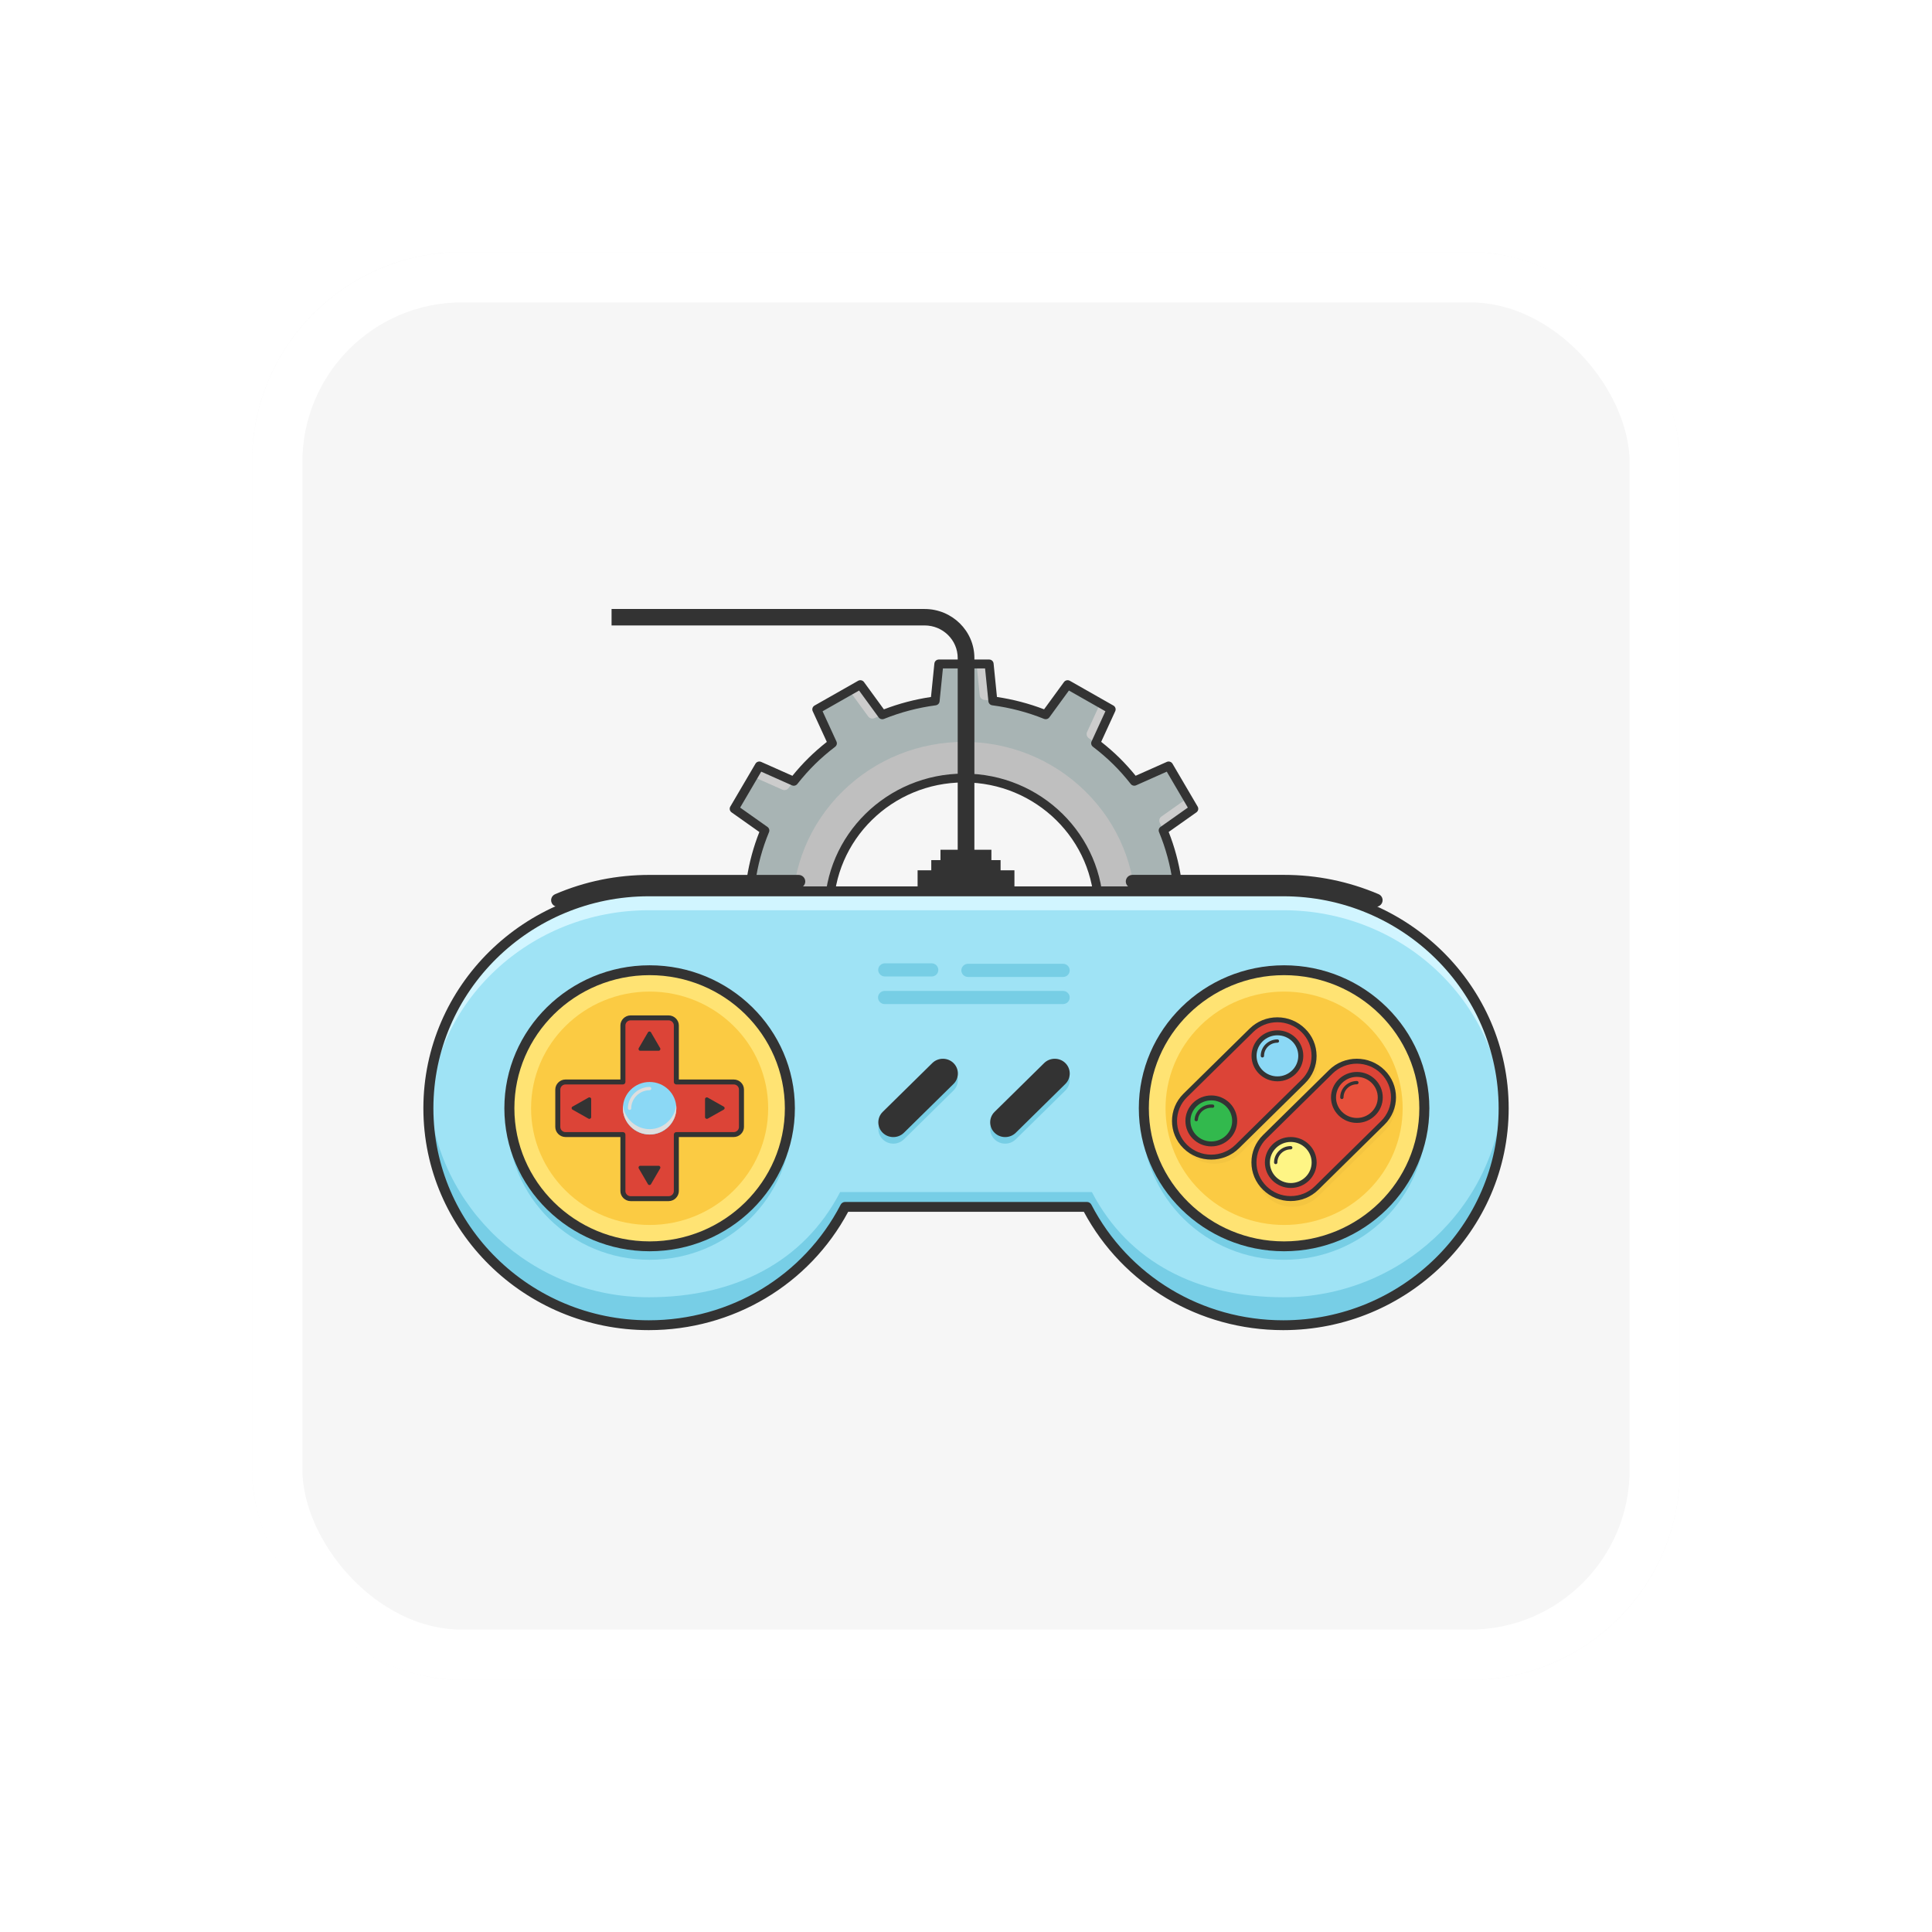 <svg width="230" height="230" viewBox="0 0 230 230" fill="none" xmlns="http://www.w3.org/2000/svg">
<title>Game Development</title>
<g filter="url(#filter0_d)">
<rect x="30" y="30" width="170" height="170" rx="25" fill="#F6F6F6"/>
<rect x="33" y="33" width="164" height="164" rx="22" stroke="white" stroke-width="6"/>
</g>
<g clip-path="url(#clip0)">
<path d="M118.199 83.436C120.343 83.718 122.458 84.266 124.487 85.085L127.1 81.505L132.283 84.451L130.435 88.474C131.286 89.123 132.109 89.825 132.89 90.594C133.67 91.361 134.379 92.168 135.036 93.002L139.123 91.184L142.117 96.286L138.478 98.86C139.306 100.857 139.861 102.937 140.148 105.047L144.621 105.485V111.375L140.148 111.813C139.861 113.923 139.306 116.003 138.478 118L142.117 120.574L139.123 125.675L135.038 123.858C134.381 124.694 133.671 125.501 132.892 126.266C132.111 127.035 131.287 127.737 130.437 128.386L132.285 132.41L127.101 135.357L124.489 131.777C122.46 132.594 120.345 133.142 118.201 133.426L117.756 137.822H111.772L111.327 133.424C109.185 133.14 107.071 132.591 105.042 131.773L102.426 135.357L97.243 132.41L99.094 128.378C98.247 127.732 97.428 127.033 96.65 126.268C95.871 125.501 95.159 124.69 94.501 123.855L90.402 125.677L87.409 120.576L91.054 117.999C90.223 116.003 89.667 113.923 89.379 111.815L84.906 111.375V105.485L89.379 105.045C89.669 102.937 90.225 100.858 91.054 98.861L87.409 96.284L90.402 91.183L94.501 93.005C95.159 92.17 95.871 91.359 96.65 90.592C97.428 89.827 98.247 89.128 99.094 88.481L97.243 84.45L102.426 81.503L105.042 85.087C107.071 84.269 109.185 83.72 111.327 83.436L111.772 79.038H117.756L118.199 83.436ZM114.763 124.237C123.633 124.237 130.823 117.159 130.823 108.429C130.823 99.699 123.633 92.622 114.763 92.622C105.893 92.622 98.703 99.699 98.703 108.429C98.703 117.159 105.893 124.237 114.763 124.237Z" fill="#A8B4B4"/>
<path d="M116.258 79.04H117.753L118.197 83.434C117.861 83.389 117.524 83.351 117.185 83.319C116.896 83.292 116.666 83.07 116.637 82.786L116.258 79.04Z" fill="#CCCCCC"/>
<path d="M101.129 82.24L102.424 81.503L105.042 85.091C104.728 85.219 104.417 85.35 104.107 85.489C103.844 85.608 103.531 85.53 103.361 85.298L101.129 82.24Z" fill="#CCCCCC"/>
<path d="M89.652 92.458L90.401 91.183L94.49 93.002C94.283 93.267 94.08 93.535 93.882 93.807C93.714 94.039 93.403 94.126 93.139 94.009L89.652 92.458Z" fill="#CCCCCC"/>
<path d="M84.902 106.956V105.485L89.367 105.047C89.321 105.379 89.282 105.71 89.249 106.043C89.222 106.328 88.997 106.555 88.708 106.583L84.902 106.956Z" fill="#CCCCCC"/>
<path d="M88.154 121.849L87.406 120.574L91.051 117.997C91.181 118.307 91.314 118.613 91.455 118.917C91.576 119.177 91.497 119.485 91.261 119.652L88.154 121.849Z" fill="#CCCCCC"/>
<path d="M98.537 133.145L97.242 132.409L99.09 128.384C99.359 128.587 99.632 128.787 99.908 128.982C100.144 129.147 100.232 129.453 100.113 129.713L98.537 133.145Z" fill="#CCCCCC"/>
<path d="M113.264 137.82H111.769L111.324 133.426C111.661 133.471 111.997 133.509 112.336 133.542C112.625 133.569 112.856 133.79 112.885 134.075L113.264 137.82Z" fill="#CCCCCC"/>
<path d="M128.394 134.62L127.099 135.357L124.48 131.77C124.795 131.642 125.106 131.51 125.415 131.372C125.679 131.253 125.992 131.33 126.162 131.562L128.394 134.62Z" fill="#CCCCCC"/>
<path d="M139.873 124.401L139.124 125.676L135.035 123.857C135.242 123.592 135.445 123.324 135.643 123.052C135.811 122.82 136.122 122.733 136.385 122.85L139.873 124.401Z" fill="#CCCCCC"/>
<path d="M144.62 109.904V111.376L140.156 111.813C140.202 111.482 140.24 111.15 140.273 110.817C140.301 110.533 140.526 110.306 140.815 110.277L144.62 109.904Z" fill="#CCCCCC"/>
<path d="M141.368 95.011L142.117 96.286L138.472 98.863C138.342 98.553 138.209 98.247 138.068 97.943C137.947 97.684 138.026 97.376 138.262 97.208L141.368 95.011Z" fill="#CCCCCC"/>
<path d="M130.987 83.715L132.283 84.451L130.435 88.476C130.166 88.273 129.893 88.073 129.617 87.878C129.381 87.713 129.293 87.406 129.412 87.147L130.987 83.715Z" fill="#CCCCCC"/>
<path d="M129.208 94.21C121.23 86.356 108.293 86.356 100.312 94.21C92.333 102.063 92.333 114.797 100.312 122.65C108.291 130.503 121.228 130.503 129.206 122.65C137.189 114.797 137.189 102.063 129.208 94.21ZM126.118 119.607C119.846 125.78 109.678 125.78 103.406 119.607C97.134 113.433 97.134 103.425 103.406 97.251C109.678 91.078 119.846 91.078 126.118 97.251C132.39 103.425 132.39 113.433 126.118 119.607Z" fill="#BFBFBF"/>
<path d="M117.753 138.346H111.769C111.494 138.346 111.264 138.141 111.236 137.872L110.832 133.885C108.907 133.599 107.026 133.104 105.226 132.412L102.855 135.663C102.696 135.883 102.392 135.947 102.154 135.812L96.971 132.866C96.733 132.731 96.638 132.441 96.751 132.195L98.431 128.537C97.653 127.927 96.929 127.289 96.269 126.639C95.606 125.987 94.957 125.27 94.335 124.503L90.617 126.156C90.366 126.268 90.072 126.174 89.934 125.94L86.941 120.839C86.804 120.604 86.87 120.306 87.093 120.149L90.399 117.811C89.698 116.043 89.197 114.192 88.906 112.297L84.848 111.899C84.576 111.872 84.367 111.645 84.367 111.375V105.485C84.367 105.215 84.576 104.988 84.848 104.961L88.906 104.563C89.197 102.668 89.698 100.817 90.399 99.049L87.093 96.711C86.87 96.553 86.804 96.256 86.941 96.022L89.934 90.92C90.072 90.686 90.366 90.592 90.617 90.704L94.335 92.357C94.957 91.59 95.606 90.871 96.269 90.221C96.929 89.571 97.655 88.935 98.431 88.323L96.751 84.666C96.638 84.419 96.733 84.129 96.971 83.994L102.154 81.048C102.392 80.913 102.694 80.978 102.855 81.197L105.226 84.448C107.024 83.756 108.907 83.261 110.832 82.975L111.236 78.988C111.264 78.719 111.492 78.514 111.769 78.514H117.753C118.027 78.514 118.258 78.719 118.284 78.988L118.686 82.973C120.613 83.259 122.495 83.753 124.296 84.442L126.663 81.197C126.824 80.978 127.126 80.915 127.364 81.048L132.547 83.994C132.785 84.129 132.88 84.419 132.766 84.666L131.092 88.314C131.872 88.928 132.602 89.567 133.266 90.219C133.926 90.87 134.574 91.584 135.196 92.352L138.903 90.704C139.153 90.592 139.448 90.686 139.585 90.92L142.578 96.022C142.716 96.256 142.65 96.555 142.427 96.711L139.128 99.043C139.829 100.814 140.328 102.665 140.617 104.561L144.673 104.959C144.946 104.986 145.154 105.211 145.154 105.483V111.374C145.154 111.644 144.946 111.871 144.673 111.898L140.617 112.296C140.328 114.192 139.829 116.045 139.128 117.813L142.428 120.147C142.652 120.304 142.717 120.603 142.58 120.837L139.587 125.938C139.45 126.173 139.155 126.266 138.905 126.155L135.198 124.507C134.576 125.272 133.93 125.989 133.268 126.639C132.604 127.293 131.875 127.932 131.094 128.544L132.768 132.193C132.882 132.439 132.787 132.729 132.549 132.864L127.366 135.811C127.128 135.946 126.824 135.881 126.665 135.661L124.297 132.416C122.499 133.108 120.614 133.601 118.688 133.885L118.285 137.871C118.258 138.141 118.027 138.346 117.753 138.346ZM112.252 137.294H117.27L117.667 133.372C117.691 133.129 117.881 132.936 118.128 132.904C120.252 132.623 122.323 132.081 124.286 131.29C124.515 131.199 124.779 131.272 124.923 131.471L127.252 134.663L131.597 132.195L129.949 128.604C129.846 128.382 129.912 128.121 130.108 127.972C130.979 127.307 131.788 126.61 132.512 125.897C133.244 125.177 133.932 124.404 134.612 123.538C134.764 123.345 135.03 123.28 135.255 123.381L138.901 125.004L141.409 120.727L138.164 118.433C137.962 118.29 137.887 118.031 137.981 117.806C138.782 115.876 139.331 113.837 139.616 111.748C139.649 111.507 139.847 111.32 140.092 111.294L144.084 110.904V105.964L140.092 105.573C139.845 105.55 139.649 105.361 139.616 105.119C139.331 103.029 138.782 100.99 137.981 99.061C137.887 98.836 137.962 98.577 138.164 98.436L141.409 96.142L138.901 91.865L135.255 93.488C135.03 93.589 134.764 93.524 134.612 93.331C133.93 92.465 133.244 91.692 132.512 90.972C131.788 90.259 130.979 89.56 130.108 88.898C129.912 88.748 129.846 88.487 129.949 88.266L131.597 84.675L127.252 82.206L124.923 85.399C124.779 85.597 124.517 85.671 124.286 85.579C122.325 84.788 120.252 84.246 118.128 83.965C117.883 83.933 117.693 83.738 117.667 83.497L117.27 79.575H112.252L111.855 83.499C111.831 83.742 111.64 83.935 111.395 83.967C109.273 84.248 107.204 84.794 105.241 85.584C105.012 85.676 104.749 85.602 104.604 85.404L102.271 82.206L97.926 84.675L99.578 88.273C99.681 88.494 99.615 88.755 99.419 88.905C98.552 89.566 97.747 90.261 97.026 90.972C96.303 91.683 95.595 92.479 94.92 93.335C94.768 93.528 94.503 93.592 94.278 93.492L90.621 91.865L88.112 96.142L91.365 98.442C91.567 98.584 91.641 98.844 91.548 99.069C90.745 100.997 90.194 103.036 89.909 105.123C89.876 105.364 89.678 105.552 89.433 105.577L85.441 105.968V110.907L89.433 111.298C89.68 111.321 89.876 111.51 89.909 111.752C90.194 113.839 90.747 115.876 91.548 117.806C91.641 118.031 91.567 118.29 91.365 118.433L88.112 120.732L90.621 125.009L94.278 123.383C94.503 123.282 94.768 123.349 94.92 123.54C95.593 124.395 96.303 125.191 97.026 125.902C97.747 126.612 98.552 127.307 99.419 127.97C99.615 128.119 99.681 128.38 99.578 128.602L97.926 132.2L102.271 134.669L104.604 131.471C104.749 131.272 105.012 131.199 105.241 131.29C107.202 132.083 109.273 132.627 111.393 132.908C111.639 132.94 111.829 133.135 111.855 133.376L112.252 137.294ZM114.762 124.763C105.612 124.763 98.168 117.435 98.168 108.429C98.168 99.423 105.612 92.096 114.762 92.096C123.911 92.096 131.356 99.423 131.356 108.429C131.354 117.437 123.911 124.763 114.762 124.763ZM114.762 93.147C106.201 93.147 99.236 100.003 99.236 108.429C99.236 116.855 106.201 123.711 114.762 123.711C123.322 123.711 130.287 116.855 130.287 108.429C130.287 100.003 123.322 93.147 114.762 93.147Z" fill="#333333"/>
<path d="M72.805 72.499H110.075C113.34 72.499 115.999 75.114 115.999 78.331V101.691H114.012V78.331C114.012 76.195 112.246 74.457 110.077 74.457H72.805" fill="#333333"/>
<path d="M120.766 103.607H109.238V106.052H120.766V103.607Z" fill="#333333"/>
<path d="M119.117 102.395H110.867V104.312H119.117V102.395Z" fill="#333333"/>
<path d="M118.024 101.161H111.961V103H118.024V101.161Z" fill="#333333"/>
<path d="M152.769 106.112H77.238C62.748 106.112 51 117.675 51 131.937C51 146.2 62.748 157.763 77.238 157.763C87.434 157.763 96.28 152.031 100.612 143.677H129.395C133.727 152.031 142.573 157.763 152.769 157.763C167.259 157.763 179.007 146.2 179.007 131.937C179.007 117.675 167.261 106.112 152.769 106.112Z" fill="#9FE3F5"/>
<path d="M110.908 116.246H105.343C104.905 116.246 104.547 115.893 104.547 115.463C104.547 115.033 104.905 114.68 105.343 114.68H110.908C111.346 114.68 111.704 115.033 111.704 115.463C111.704 115.893 111.366 116.246 110.908 116.246Z" fill="#77CEE5"/>
<path d="M126.55 116.304H115.241C114.804 116.304 114.445 115.951 114.445 115.521C114.445 115.09 114.804 114.737 115.241 114.737H126.552C126.989 114.737 127.347 115.09 127.347 115.521C127.346 115.953 127.007 116.304 126.55 116.304Z" fill="#77CEE5"/>
<path d="M126.552 119.533H105.323C104.886 119.533 104.527 119.18 104.527 118.75C104.527 118.319 104.886 117.966 105.323 117.966H126.552C126.989 117.966 127.347 118.319 127.347 118.75C127.347 119.18 126.989 119.533 126.552 119.533Z" fill="#77CEE5"/>
<path d="M105.084 135.634C104.389 134.95 104.389 133.833 105.084 133.149L110.988 127.338C111.683 126.654 112.817 126.654 113.513 127.338C114.208 128.022 114.208 129.139 113.513 129.823L107.609 135.634C106.912 136.319 105.779 136.319 105.084 135.634Z" fill="#77CEE5"/>
<path d="M118.4 135.634C117.705 134.95 117.705 133.833 118.4 133.149L124.304 127.338C125 126.654 126.134 126.654 126.829 127.338C127.524 128.022 127.524 129.139 126.829 129.823L120.925 135.634C120.228 136.319 119.096 136.319 118.4 135.634Z" fill="#77CEE5"/>
<path d="M77.238 108.361H152.771C166.943 108.361 178.491 119.239 178.989 132.835C179.009 132.522 179.009 132.229 179.009 131.915C179.009 117.653 167.261 106.09 152.771 106.09H77.238C62.748 106.09 51 117.653 51 131.915C51 132.229 51 132.522 51.02 132.835C51.498 119.239 63.046 108.361 77.238 108.361Z" fill="#D1F5FF"/>
<path d="M152.769 154.436C142.573 154.436 134.324 150.269 129.989 141.915H100.016C95.683 150.269 87.434 154.436 77.238 154.436C63.324 154.436 51.935 143.754 51.06 130.273C51.02 130.82 51 131.368 51 131.935C51 146.197 62.748 157.76 77.238 157.76C87.434 157.76 96.28 152.029 100.612 143.675H129.395C133.727 152.029 142.573 157.76 152.769 157.76C167.259 157.76 179.007 146.197 179.007 131.935C179.007 131.368 178.987 130.82 178.947 130.273C178.074 143.754 166.683 154.436 152.769 154.436Z" fill="#77CEE6"/>
<path d="M77.334 149.976C86.665 149.976 94.23 142.53 94.23 133.345C94.23 124.161 86.665 116.715 77.334 116.715C68.002 116.715 60.438 124.161 60.438 133.345C60.438 142.53 68.002 149.976 77.334 149.976Z" fill="#77CEE5"/>
<path d="M77.333 148.371C86.555 148.371 94.03 141.013 94.03 131.937C94.03 122.861 86.555 115.503 77.333 115.503C68.112 115.503 60.637 122.861 60.637 131.937C60.637 141.013 68.112 148.371 77.333 148.371Z" fill="#FFE373"/>
<path d="M77.336 145.828C85.13 145.828 91.449 139.609 91.449 131.937C91.449 124.265 85.13 118.045 77.336 118.045C69.541 118.045 63.223 124.265 63.223 131.937C63.223 139.609 69.541 145.828 77.336 145.828Z" fill="#FBCB43"/>
<path d="M87.353 128.807H80.516V122.076C80.516 121.586 80.098 121.175 79.601 121.175H75.069C74.571 121.175 74.154 121.586 74.154 122.076V128.805H67.317C66.82 128.805 66.402 129.216 66.402 129.706V134.166C66.402 134.656 66.82 135.067 67.317 135.067H74.154V141.796C74.154 142.286 74.571 142.697 75.069 142.697H79.601C80.098 142.697 80.516 142.286 80.516 141.796V135.067H87.353C87.85 135.067 88.267 134.656 88.267 134.166V129.706C88.267 129.198 87.849 128.807 87.353 128.807Z" fill="#DC4437"/>
<path d="M77.336 148.959C67.8 148.959 60.043 141.323 60.043 131.937C60.043 122.551 67.8 114.916 77.336 114.916C86.872 114.916 94.629 122.551 94.629 131.937C94.629 141.323 86.872 148.959 77.336 148.959ZM77.336 116.09C68.459 116.09 61.236 123.2 61.236 131.937C61.236 140.675 68.459 147.784 77.336 147.784C86.213 147.784 93.436 140.675 93.436 131.937C93.436 123.198 86.215 116.09 77.336 116.09Z" fill="#333333"/>
<path d="M152.869 149.976C162.2 149.976 169.765 142.53 169.765 133.345C169.765 124.161 162.2 116.715 152.869 116.715C143.537 116.715 135.973 124.161 135.973 133.345C135.973 142.53 143.537 149.976 152.869 149.976Z" fill="#77CEE5"/>
<path d="M164.672 143.558C171.193 137.14 171.193 126.734 164.672 120.316C158.152 113.898 147.58 113.898 141.06 120.316C134.54 126.734 134.54 137.14 141.06 143.558C147.58 149.976 158.152 149.976 164.672 143.558Z" fill="#FFE373"/>
<path d="M162.849 141.76C168.36 136.335 168.36 127.539 162.849 122.114C157.337 116.689 148.401 116.689 142.89 122.114C137.378 127.539 137.378 136.335 142.89 141.76C148.401 147.185 157.337 147.185 162.849 141.76Z" fill="#FBCB43"/>
<path d="M152.867 148.959C143.332 148.959 135.574 141.323 135.574 131.937C135.574 122.551 143.332 114.916 152.867 114.916C162.403 114.916 170.16 122.551 170.16 131.937C170.16 141.323 162.403 148.959 152.867 148.959ZM152.867 116.09C143.99 116.09 136.767 123.2 136.767 131.937C136.767 140.675 143.99 147.784 152.867 147.784C161.744 147.784 168.967 140.675 168.967 131.937C168.967 123.198 161.744 116.09 152.867 116.09Z" fill="#333333"/>
<path d="M76.043 124.777L77.138 122.899C77.216 122.762 77.416 122.762 77.496 122.899L78.59 124.777C78.669 124.914 78.57 125.09 78.411 125.09H76.204C76.064 125.088 75.965 124.914 76.043 124.777Z" fill="#333333"/>
<path d="M76.043 139.097L77.138 140.975C77.216 141.112 77.416 141.112 77.496 140.975L78.59 139.097C78.669 138.96 78.57 138.784 78.411 138.784H76.204C76.064 138.784 75.965 138.96 76.043 139.097Z" fill="#333333"/>
<path d="M79.602 142.99H75.07C74.413 142.99 73.857 142.445 73.857 141.796V135.36H67.319C66.662 135.36 66.106 134.815 66.106 134.166V129.706C66.106 129.059 66.66 128.512 67.319 128.512H73.857V122.076C73.857 121.429 74.412 120.882 75.07 120.882H79.602C80.259 120.882 80.815 121.427 80.815 122.076V128.512H87.354C88.022 128.512 88.567 129.047 88.567 129.706V134.166C88.567 134.813 88.013 135.36 87.354 135.36H80.815V141.796C80.813 142.445 80.259 142.99 79.602 142.99ZM67.319 129.101C66.984 129.101 66.702 129.378 66.702 129.708V134.168C66.702 134.496 66.984 134.775 67.319 134.775H74.156C74.32 134.775 74.454 134.907 74.454 135.069V141.798C74.454 142.126 74.736 142.405 75.07 142.405H79.602C79.937 142.405 80.219 142.128 80.219 141.798V135.069C80.219 134.907 80.352 134.775 80.517 134.775H87.354C87.689 134.775 87.971 134.498 87.971 134.168V129.708C87.971 129.373 87.694 129.101 87.354 129.101H80.517C80.352 129.101 80.219 128.969 80.219 128.807V122.076C80.219 121.746 79.937 121.469 79.602 121.469H75.07C74.736 121.469 74.454 121.746 74.454 122.076V128.805C74.454 128.967 74.32 129.099 74.156 129.099H67.319V129.101Z" fill="#333333"/>
<path d="M84.252 130.666L86.16 131.743C86.299 131.82 86.299 132.016 86.16 132.096L84.252 133.173C84.113 133.25 83.934 133.153 83.934 132.996V130.824C83.934 130.686 84.113 130.587 84.252 130.666Z" fill="#333333"/>
<path d="M70.059 130.666L68.151 131.743C68.012 131.82 68.012 132.016 68.151 132.096L70.059 133.173C70.198 133.25 70.378 133.153 70.378 132.996V130.824C70.378 130.686 70.198 130.587 70.059 130.666Z" fill="#333333"/>
<path d="M163.8 107.95C163.693 107.95 163.587 107.93 163.485 107.885C160.104 106.448 156.533 105.719 152.868 105.719H134.819C134.38 105.719 134.023 105.368 134.023 104.936C134.023 104.504 134.38 104.152 134.819 104.152H152.868C156.75 104.152 160.536 104.925 164.116 106.447C164.519 106.618 164.705 107.079 164.531 107.475C164.4 107.774 164.107 107.95 163.8 107.95Z" fill="#333333"/>
<path d="M66.404 107.95C66.099 107.95 65.806 107.775 65.676 107.482C65.501 107.086 65.683 106.625 66.086 106.452C69.621 104.928 73.406 104.156 77.338 104.156H95.068C95.507 104.156 95.864 104.507 95.864 104.939C95.864 105.371 95.507 105.722 95.068 105.722H77.338C73.627 105.722 70.058 106.45 66.724 107.887C66.618 107.93 66.51 107.95 66.404 107.95Z" fill="#333333"/>
<path d="M152.768 158.349C142.753 158.349 133.693 152.961 129.03 144.263H100.973C96.311 152.961 87.25 158.349 77.235 158.349C62.441 158.349 50.402 146.5 50.402 131.937C50.402 117.374 62.441 105.524 77.237 105.524H152.77C167.566 105.524 179.604 117.374 179.604 131.937C179.604 146.5 167.566 158.349 152.768 158.349ZM100.611 143.089H129.394C129.617 143.089 129.824 143.214 129.924 143.41C134.328 151.901 143.082 157.177 152.768 157.177C166.907 157.177 178.409 145.855 178.409 131.939C178.409 118.022 166.907 106.7 152.768 106.7H77.237C63.098 106.7 51.595 118.022 51.595 131.939C51.595 145.855 63.098 157.177 77.237 157.177C86.922 157.177 95.677 151.902 100.08 143.41C100.183 143.212 100.388 143.089 100.611 143.089Z" fill="#333333"/>
<g opacity="0.17">
<path opacity="0.17" d="M155.549 129.531L147.679 137.278C145.97 138.96 143.207 138.96 141.496 137.278C139.788 135.596 139.788 132.877 141.496 131.193L149.367 123.446C151.076 121.764 153.839 121.764 155.549 123.446C157.26 125.108 157.26 127.847 155.549 129.531Z" fill="black"/>
</g>
<path d="M155.155 128.748L147.284 136.495C145.575 138.177 142.813 138.177 141.102 136.495C139.393 134.813 139.393 132.094 141.102 130.41L148.973 122.663C150.682 120.981 153.444 120.981 155.155 122.663C156.864 124.327 156.864 127.066 155.155 128.748Z" fill="#DC4437"/>
<path d="M144.191 138.047C142.995 138.047 141.8 137.599 140.889 136.704C139.068 134.912 139.068 131.997 140.889 130.205L148.76 122.458C149.643 121.588 150.816 121.109 152.062 121.109C153.308 121.109 154.481 121.588 155.364 122.458C156.244 123.313 156.729 124.46 156.735 125.687C156.738 126.924 156.252 128.085 155.364 128.957L147.493 136.704C146.584 137.599 145.388 138.047 144.191 138.047ZM152.064 121.694C150.977 121.694 149.954 122.112 149.184 122.87L141.313 130.617C139.725 132.18 139.725 134.723 141.313 136.286C142.901 137.849 145.485 137.849 147.073 136.286L154.943 128.539C155.717 127.777 156.142 126.763 156.138 125.685C156.134 124.615 155.712 123.616 154.945 122.87C154.173 122.112 153.15 121.694 152.064 121.694Z" fill="#333333"/>
<path d="M144.201 136.182C145.738 136.182 146.983 134.955 146.983 133.443C146.983 131.93 145.738 130.704 144.201 130.704C142.664 130.704 141.418 131.93 141.418 133.443C141.418 134.955 142.664 136.182 144.201 136.182Z" fill="#32B94D"/>
<path d="M142.411 133.482C142.405 133.482 142.4 133.482 142.394 133.482C142.285 133.473 142.204 133.379 142.211 133.271C142.253 132.747 142.504 132.274 142.914 131.939C143.32 131.605 143.838 131.447 144.374 131.488C144.484 131.497 144.564 131.591 144.557 131.699C144.548 131.807 144.456 131.886 144.343 131.879C143.913 131.845 143.496 131.973 143.168 132.241C142.841 132.509 142.643 132.886 142.608 133.305C142.601 133.404 142.513 133.482 142.411 133.482Z" fill="#333333"/>
<path d="M144.202 136.475C142.502 136.475 141.121 135.116 141.121 133.443C141.121 131.77 142.502 130.41 144.202 130.41C145.902 130.41 147.283 131.77 147.283 133.443C147.283 135.116 145.9 136.475 144.202 136.475ZM144.202 130.997C142.832 130.997 141.718 132.094 141.718 133.443C141.718 134.792 142.832 135.888 144.202 135.888C145.572 135.888 146.687 134.792 146.687 133.443C146.687 132.094 145.572 130.997 144.202 130.997Z" fill="#333333"/>
<path d="M152.072 128.435C153.609 128.435 154.855 127.208 154.855 125.696C154.855 124.183 153.609 122.957 152.072 122.957C150.535 122.957 149.289 124.183 149.289 125.696C149.289 127.208 150.535 128.435 152.072 128.435Z" fill="#8BD8F5"/>
<path d="M150.285 125.892C150.176 125.892 150.086 125.803 150.086 125.695C150.086 124.617 150.977 123.74 152.073 123.74C152.183 123.74 152.272 123.828 152.272 123.936C152.272 124.044 152.183 124.132 152.073 124.132C151.196 124.132 150.483 124.835 150.483 125.697C150.485 125.803 150.395 125.892 150.285 125.892Z" fill="#333333"/>
<path d="M152.073 128.728C150.374 128.728 148.992 127.368 148.992 125.695C148.992 124.022 150.374 122.663 152.073 122.663C153.773 122.663 155.154 124.022 155.154 125.695C155.154 127.368 153.773 128.728 152.073 128.728ZM152.073 123.25C150.703 123.25 149.589 124.346 149.589 125.695C149.589 127.044 150.703 128.141 152.073 128.141C153.444 128.141 154.558 127.044 154.558 125.695C154.558 124.346 153.444 123.25 152.073 123.25Z" fill="#333333"/>
<g opacity="0.17">
<path opacity="0.17" d="M164.815 134.656L156.944 142.403C155.235 144.085 152.473 144.085 150.762 142.403C149.053 140.721 149.053 138.002 150.762 136.318L158.633 128.571C160.342 126.889 163.104 126.889 164.815 128.571C166.526 130.255 166.526 132.974 164.815 134.656Z" fill="black"/>
</g>
<path d="M164.616 133.678L156.745 141.426C155.036 143.107 152.273 143.107 150.563 141.426C148.854 139.744 148.854 137.024 150.563 135.341L158.434 127.593C160.142 125.912 162.905 125.912 164.616 127.593C166.325 129.275 166.325 131.995 164.616 133.678Z" fill="#DC4437"/>
<path d="M153.653 142.981C152.407 142.981 151.234 142.502 150.351 141.632C149.467 140.763 148.98 139.608 148.98 138.382C148.98 137.156 149.467 136.001 150.351 135.131L158.222 127.384C160.042 125.593 163.004 125.593 164.824 127.384C166.645 129.176 166.645 132.092 164.824 133.884L156.954 141.631C156.072 142.502 154.899 142.981 153.653 142.981ZM161.524 126.628C160.481 126.628 159.438 127.019 158.644 127.8L150.773 135.547C150.003 136.306 149.579 137.312 149.579 138.382C149.579 139.452 150.003 140.458 150.773 141.216C151.544 141.975 152.566 142.392 153.653 142.392C154.74 142.392 155.763 141.975 156.533 141.216L164.404 133.469C165.992 131.906 165.992 129.363 164.404 127.8C163.61 127.019 162.567 126.628 161.524 126.628ZM164.616 133.678H164.618H164.616Z" fill="#333333"/>
<path d="M153.662 141.132C155.199 141.132 156.444 139.906 156.444 138.393C156.444 136.88 155.199 135.654 153.662 135.654C152.125 135.654 150.879 136.88 150.879 138.393C150.879 139.906 152.125 141.132 153.662 141.132Z" fill="#FEF585"/>
<path d="M151.871 138.589C151.762 138.589 151.672 138.501 151.672 138.393C151.672 137.314 152.563 136.437 153.659 136.437C153.769 136.437 153.858 136.525 153.858 136.633C153.858 136.741 153.769 136.83 153.659 136.83C152.782 136.83 152.069 137.532 152.069 138.394C152.071 138.501 151.983 138.589 151.871 138.589Z" fill="#333333"/>
<path d="M153.663 141.425C151.963 141.425 150.582 140.066 150.582 138.393C150.582 136.72 151.963 135.36 153.663 135.36C155.363 135.36 156.744 136.72 156.744 138.393C156.744 140.066 155.363 141.425 153.663 141.425ZM153.663 135.947C152.293 135.947 151.178 137.044 151.178 138.393C151.178 139.742 152.293 140.838 153.663 140.838C155.033 140.838 156.148 139.742 156.148 138.393C156.148 137.044 155.033 135.947 153.663 135.947Z" fill="#333333"/>
<path d="M164.247 131.282C164.6 129.81 163.674 128.335 162.179 127.987C160.683 127.64 159.184 128.551 158.831 130.023C158.478 131.496 159.404 132.971 160.9 133.318C162.395 133.666 163.894 132.754 164.247 131.282Z" fill="#E7503B"/>
<path d="M159.746 130.842C159.637 130.842 159.547 130.754 159.547 130.646C159.547 129.567 160.438 128.69 161.534 128.69C161.644 128.69 161.733 128.778 161.733 128.886C161.733 128.994 161.644 129.083 161.534 129.083C160.657 129.083 159.944 129.785 159.944 130.647C159.944 130.754 159.856 130.842 159.746 130.842Z" fill="#333333"/>
<path d="M161.534 133.678C159.834 133.678 158.453 132.319 158.453 130.646C158.453 128.973 159.834 127.613 161.534 127.613C163.234 127.613 164.615 128.973 164.615 130.646C164.615 132.319 163.232 133.678 161.534 133.678ZM161.534 128.2C160.164 128.2 159.05 129.297 159.05 130.646C159.05 131.995 160.164 133.091 161.534 133.091C162.904 133.091 164.019 131.995 164.019 130.646C164.019 129.297 162.903 128.2 161.534 128.2Z" fill="#333333"/>
<path d="M105.084 134.853C104.389 134.168 104.389 133.052 105.084 132.367L110.988 126.556C111.683 125.872 112.817 125.872 113.513 126.556C114.208 127.241 114.208 128.357 113.513 129.041L107.609 134.853C106.912 135.537 105.779 135.537 105.084 134.853Z" fill="#333333"/>
<path d="M118.4 134.853C117.705 134.168 117.705 133.052 118.4 132.367L124.304 126.556C125 125.872 126.134 125.872 126.829 126.556C127.524 127.241 127.524 128.357 126.829 129.041L120.925 134.853C120.228 135.537 119.096 135.537 118.4 134.853Z" fill="#333333"/>
<path d="M77.336 135.067C79.092 135.067 80.516 133.665 80.516 131.937C80.516 130.208 79.092 128.807 77.336 128.807C75.58 128.807 74.156 130.208 74.156 131.937C74.156 133.665 75.58 135.067 77.336 135.067Z" fill="#8BD8F5"/>
<path d="M77.336 134.422C75.726 134.422 74.334 133.17 74.176 131.605C74.156 131.703 74.156 131.822 74.156 131.919C74.156 133.621 75.607 135.049 77.336 135.049C79.065 135.049 80.516 133.621 80.516 131.919C80.516 131.802 80.516 131.703 80.496 131.605C80.318 133.169 78.946 134.422 77.336 134.422Z" fill="#DEDEDE"/>
<path d="M74.949 132.134C74.84 132.134 74.75 132.045 74.75 131.937C74.75 130.558 75.934 129.395 77.333 129.395C77.443 129.395 77.533 129.483 77.533 129.591C77.533 129.699 77.443 129.787 77.333 129.787C76.148 129.787 75.147 130.772 75.147 131.939C75.149 132.045 75.059 132.134 74.949 132.134Z" fill="#DEDEDE"/>
</g>
<defs>
<filter id="filter0_d" x="0" y="0" width="230" height="230" filterUnits="userSpaceOnUse" color-interpolation-filters="sRGB">
<feFlood flood-opacity="0" result="BackgroundImageFix"/>
<feColorMatrix in="SourceAlpha" type="matrix" values="0 0 0 0 0 0 0 0 0 0 0 0 0 0 0 0 0 0 127 0" result="hardAlpha"/>
<feOffset/>
<feGaussianBlur stdDeviation="15"/>
<feColorMatrix type="matrix" values="0 0 0 0 0 0 0 0 0 0 0 0 0 0 0 0 0 0 0.07 0"/>
<feBlend mode="normal" in2="BackgroundImageFix" result="effect1_dropShadow"/>
<feBlend mode="normal" in="SourceGraphic" in2="effect1_dropShadow" result="shape"/>
</filter>
<clipPath id="clip0">
<rect width="129.2" height="85.85" fill="white" transform="translate(50.402 72.499)"/>
</clipPath>
</defs>
</svg>
